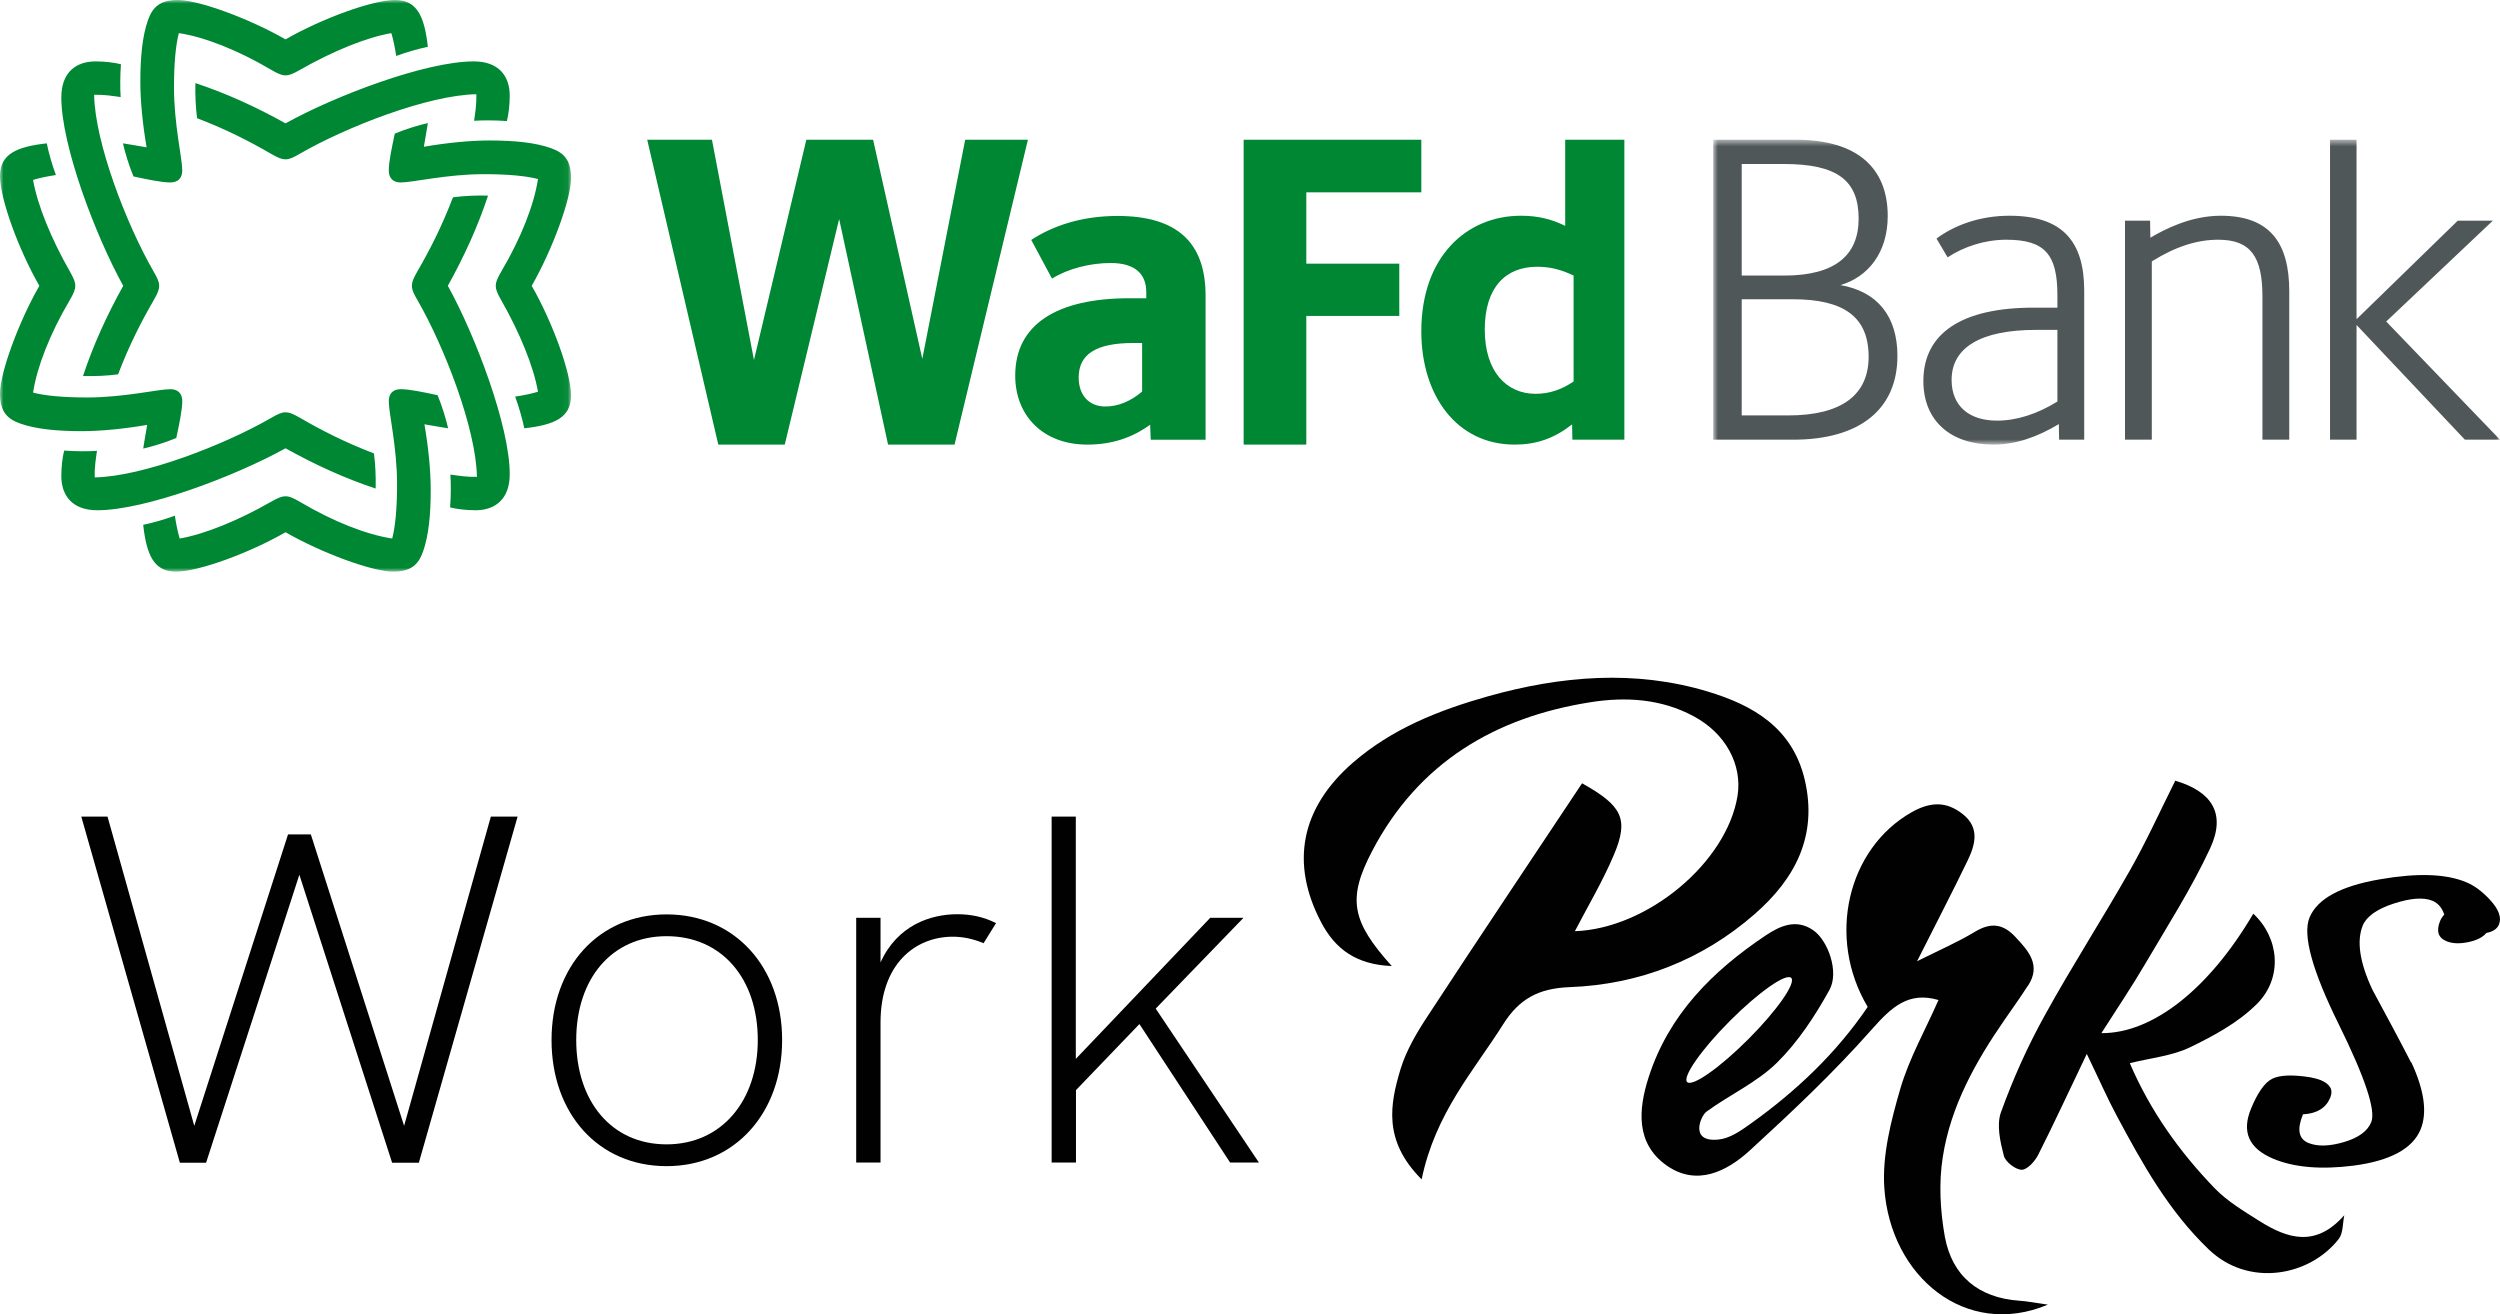 <svg width="350" height="184" viewBox="0 0 350 184" fill="none" xmlns="http://www.w3.org/2000/svg">
<path d="M199.001 165.086C193.6 159.657 194.608 154.587 196.072 149.686C196.888 147.019 198.401 144.472 199.961 142.118C207.065 131.258 214.314 120.47 221.49 109.659C227.107 112.806 228.067 114.632 225.955 119.654C224.394 123.354 222.33 126.813 220.482 130.369C230.659 130.009 241.772 120.735 243.26 111.389C243.932 107.064 241.604 102.691 237.139 100.289C232.555 97.814 227.587 97.526 222.618 98.319C209.249 100.433 198.593 106.8 192.136 119.077C188.584 125.828 189.208 128.976 194.848 135.246C189.976 135.054 186.976 132.964 184.96 129.12C180.615 120.855 182.103 113.143 189.376 106.8C194.872 102.019 201.449 99.424 208.337 97.478C218.538 94.619 228.883 93.73 239.131 96.829C245.372 98.727 250.892 101.826 252.644 109.082C254.54 117.035 251.276 123.065 245.66 127.967C238.291 134.405 229.459 137.841 219.714 138.202C215.442 138.37 212.706 139.811 210.449 143.391C206.297 149.974 200.945 155.837 199.025 165.135" fill="#010101"/>
<path d="M236.203 151.488C235.507 150.791 238.171 146.947 242.203 142.911C246.235 138.874 250.052 136.207 250.772 136.904C251.468 137.601 248.804 141.445 244.771 145.481C240.763 149.494 236.923 152.185 236.203 151.488ZM283.918 138.009C285.79 135.126 284.014 133.156 282.166 131.186C280.462 129.336 278.734 129.096 276.502 130.441C274.077 131.907 271.461 133.036 268.389 134.574C271.053 129.264 273.357 124.867 275.493 120.422C276.55 118.212 277.174 115.882 274.797 113.983C272.469 112.133 270.213 112.254 267.621 113.719C258.644 118.813 255.692 131.258 261.476 140.965C257.084 147.451 251.42 152.809 245.011 157.374C243.691 158.311 242.203 159.368 240.595 159.536C236.443 159.969 238.123 156.197 238.891 155.644C242.131 153.266 245.947 151.56 248.756 148.797C251.708 145.89 254.108 142.238 256.124 138.586C257.516 136.063 255.908 131.642 253.844 130.225C251.468 128.591 249.212 129.624 247.22 130.946C239.779 135.919 233.611 142.046 230.802 150.839C229.362 155.332 228.978 160.089 233.323 163.164C237.523 166.12 241.723 164.029 244.963 161.074C250.892 155.644 256.772 150.094 262.077 144.088C264.837 140.965 267.213 138.778 271.389 140.003C269.541 144.208 267.285 148.172 266.037 152.449C264.741 156.918 263.493 161.747 263.805 166.312C264.645 178.733 275.229 187.479 286.702 182.649C284.878 182.385 283.774 182.169 282.67 182.097C276.982 181.688 273.285 178.637 272.277 173.135C271.629 169.507 271.413 165.615 271.989 161.987C273.093 154.851 276.598 148.605 280.678 142.718C281.758 141.157 282.862 139.619 283.894 138.009" fill="#010101"/>
<path d="M298.152 148.797C301.032 155.524 305.136 161.266 310.081 166.384C311.857 168.21 314.161 169.579 316.369 170.973C320.281 173.424 324.194 174.673 328.202 170.132C327.962 171.261 328.058 172.655 327.41 173.472C323.33 178.685 314.785 180.271 309.217 174.913C303.6 169.531 299.952 162.948 296.376 156.269C295.056 153.818 293.951 151.272 292.151 147.548C289.583 152.905 287.543 157.326 285.359 161.651C284.903 162.564 283.823 163.765 283.055 163.765C282.167 163.765 280.751 162.66 280.535 161.795C280.031 159.849 279.502 157.494 280.127 155.741C281.807 151.08 283.847 146.515 286.247 142.19C290.015 135.343 294.264 128.76 298.128 121.96C300.456 117.876 302.4 113.575 304.536 109.299C309.673 110.812 311.689 113.912 309.409 118.789C306.816 124.363 303.48 129.576 300.36 134.886C298.464 138.13 296.352 141.253 294.192 144.641C301.44 144.689 309.337 138.346 315.457 127.919C319.081 131.258 319.657 136.88 315.961 140.556C313.369 143.151 309.913 145.025 306.576 146.635C304.08 147.836 301.152 148.1 298.176 148.845" fill="#010101"/>
<path d="M337.538 148.725C335.786 145.314 333.962 141.95 332.138 138.562C330.338 134.718 329.906 131.715 330.794 129.553C331.322 128.303 332.762 127.27 335.114 126.501C337.49 125.732 339.29 125.588 340.562 126.117C341.33 126.453 341.882 127.078 342.195 128.039C341.931 128.327 341.738 128.64 341.618 128.928C341.042 130.345 341.33 131.306 342.555 131.787C343.323 132.099 344.331 132.147 345.507 131.907C346.707 131.667 347.571 131.234 348.099 130.61C349.011 130.442 349.611 130.033 349.851 129.432C350.259 128.471 349.827 127.294 348.555 125.925C347.475 124.771 346.371 123.955 345.243 123.498C342.411 122.321 338.426 122.201 333.266 123.09C327.722 124.027 324.409 125.829 323.329 128.471C322.345 130.874 323.689 135.847 327.409 143.367C331.13 150.912 332.642 155.476 331.97 157.11C331.442 158.384 330.17 159.297 328.13 159.897C326.089 160.498 324.433 160.522 323.185 160.017C321.793 159.441 321.553 158.119 322.417 156.005C324.361 155.909 325.633 155.116 326.233 153.675C326.689 152.593 326.233 151.777 324.913 151.224C324.553 151.08 324.049 150.936 323.401 150.815C320.953 150.431 319.201 150.503 318.145 151.008C317.089 151.512 316.081 152.93 315.145 155.212C313.801 158.456 314.833 160.786 318.265 162.228C321.217 163.453 324.937 163.765 329.498 163.189C334.634 162.516 337.778 160.81 338.882 158.119C339.842 155.789 339.41 152.641 337.586 148.725" fill="#010101"/>
<path d="M11.379 114.32H15.052L27.197 157.615L40.325 116.819H43.518L56.575 157.615L68.719 114.32H72.464L58.639 162.78H54.894L41.91 122.465L28.853 162.78H25.18L11.379 114.32Z" fill="#010101"/>
<path d="M77.216 145.602C77.216 135.319 83.817 128.015 93.321 128.015C102.826 128.015 109.498 135.319 109.498 145.602C109.498 155.885 102.826 163.261 93.321 163.261C83.817 163.261 77.216 155.957 77.216 145.602ZM106.09 145.602C106.09 136.976 101.026 131.066 93.321 131.066C85.617 131.066 80.672 137.048 80.672 145.602C80.672 154.155 85.593 160.209 93.321 160.209C101.05 160.209 106.09 154.083 106.09 145.602Z" fill="#010101"/>
<path d="M139.429 129.264L137.7 132.051C136.236 131.427 134.772 131.138 133.404 131.138C128.124 131.138 123.275 134.958 123.275 143.151V162.756H119.867V128.496H123.275V134.742C125.628 129.529 130.284 127.991 134.028 127.991C135.9 127.991 137.7 128.351 139.453 129.24L139.429 129.264Z" fill="#010101"/>
<path d="M147.205 114.32H150.613V148.245L169.431 128.495H174.087L161.798 141.205L176.247 162.756H172.215L159.518 143.367L150.637 152.617V162.756H147.229V114.32H147.205Z" fill="#010101"/>
<mask id="mask0_5_1018" style="mask-type:alpha" maskUnits="userSpaceOnUse" x="-1" y="0" width="81" height="81">
<path d="M-0 0H79.949V80.03H-0V0Z" fill="white"/>
</mask>
<g mask="url(#mask0_5_1018)">
<path fill-rule="evenodd" clip-rule="evenodd" d="M18.689 24.704C20.566 25.104 22.602 25.544 23.84 25.544C24.918 25.544 25.517 24.944 25.517 23.865C25.517 22.146 24.359 17.429 24.359 12.232C24.359 8.874 24.599 6.316 25.038 4.637C28.553 5.157 33.265 6.996 37.858 9.713C39.015 10.393 39.495 10.553 39.974 10.553C40.453 10.553 40.932 10.393 42.051 9.753C46.523 7.195 51.276 5.237 54.79 4.637C55.069 5.556 55.309 6.756 55.469 7.835C56.986 7.275 58.703 6.796 59.901 6.556C59.422 2.279 58.384 0 55.309 0C52.154 0 45.045 2.598 39.974 5.516C34.902 2.598 27.794 0 24.918 0C22.523 0 21.404 0.879 20.725 2.798C19.927 5.037 19.647 7.995 19.647 11.472C19.647 14.111 19.967 17.389 20.526 20.627C19.288 20.387 18.05 20.227 17.211 20.067C17.491 21.306 18.05 23.185 18.689 24.704ZM11.62 52.647C13.298 52.687 15.055 52.607 16.532 52.407C18.09 48.329 19.767 45.051 21.484 42.093C22.123 40.974 22.283 40.535 22.283 40.014C22.283 39.455 22.043 38.936 21.484 37.976C17.73 31.46 13.298 20.027 13.178 13.271C14.576 13.231 15.774 13.431 16.892 13.591C16.812 12.352 16.812 10.633 16.931 8.994C16.013 8.755 14.656 8.595 13.377 8.595C10.662 8.595 8.585 10.114 8.585 13.631C8.585 20.387 13.377 33.019 17.251 40.014C14.935 44.172 13.018 48.409 11.62 52.647ZM27.355 11.633C27.315 13.312 27.395 15.07 27.594 16.549C31.668 18.108 34.942 19.787 37.897 21.506C39.015 22.146 39.455 22.306 39.974 22.306C40.533 22.306 41.052 22.066 42.011 21.506C48.52 17.749 59.941 13.312 66.69 13.191C66.73 14.59 66.53 15.79 66.371 16.909C67.609 16.829 69.326 16.829 70.963 16.949C71.203 16.03 71.363 14.671 71.363 13.392C71.363 10.673 69.845 8.595 66.331 8.595C59.582 8.595 46.963 13.392 39.974 17.269C35.821 14.95 31.588 13.032 27.355 11.633ZM79.949 24.944C79.949 22.546 79.07 21.426 77.153 20.747C74.917 19.947 71.962 19.667 68.487 19.667C65.852 19.667 62.577 19.987 59.342 20.547C59.582 19.308 59.742 18.068 59.901 17.229C58.663 17.509 56.787 18.068 55.269 18.708C54.87 20.587 54.43 22.626 54.43 23.865C54.43 24.944 55.029 25.544 56.108 25.544C57.825 25.544 62.537 24.384 67.728 24.384C71.083 24.384 73.639 24.624 75.316 25.064C74.797 28.582 72.96 33.299 70.245 37.896C69.566 39.055 69.406 39.535 69.406 40.014C69.406 40.495 69.566 40.974 70.205 42.093C72.76 46.57 74.717 51.328 75.316 54.845C74.398 55.125 73.2 55.365 72.121 55.525C72.68 57.044 73.16 58.763 73.399 59.962C77.672 59.482 79.949 58.443 79.949 55.365C79.949 52.207 77.353 45.091 74.438 40.014C77.353 34.938 79.949 27.822 79.949 24.944ZM20.606 59.482C20.366 60.721 20.206 61.961 20.047 62.8C21.284 62.521 23.162 61.961 24.679 61.321C25.078 59.442 25.517 57.404 25.517 56.165C25.517 55.085 24.918 54.486 23.84 54.486C22.123 54.486 17.411 55.645 12.219 55.645C8.865 55.645 6.309 55.405 4.632 54.965C5.151 51.448 6.988 46.73 9.703 42.133C10.382 40.974 10.542 40.495 10.542 40.014C10.542 39.535 10.382 39.055 9.743 37.936C7.187 33.459 5.231 28.701 4.632 25.184C5.55 24.904 6.748 24.664 7.826 24.504C7.267 22.985 6.788 21.266 6.548 20.067C2.275 20.547 -0 21.586 -0 24.664C-0 27.822 2.595 34.938 5.51 40.014C2.595 45.091 -0 52.207 -0 55.085C-0 57.484 0.878 58.603 2.795 59.283C5.031 60.082 7.986 60.362 11.46 60.362C14.097 60.362 17.371 60.042 20.606 59.482ZM68.328 27.383C66.651 27.343 64.893 27.423 63.416 27.622C61.858 31.7 60.181 34.978 58.464 37.936C57.825 39.055 57.665 39.495 57.665 40.014C57.665 40.574 57.905 41.094 58.464 42.053C62.217 48.569 66.651 60.002 66.77 66.758C65.372 66.798 64.174 66.598 63.056 66.438C63.136 67.677 63.136 69.397 63.016 71.035C63.935 71.275 65.293 71.435 66.57 71.435C69.286 71.435 71.363 69.916 71.363 66.398C71.363 59.643 66.57 47.011 62.697 40.014C65.013 35.857 66.93 31.62 68.328 27.383ZM61.259 55.325C59.382 54.925 57.346 54.486 56.108 54.486C55.029 54.486 54.43 55.085 54.43 56.165C54.43 57.884 55.589 62.601 55.589 67.797C55.589 71.155 55.349 73.713 54.91 75.392C51.395 74.873 46.683 73.034 42.091 70.316C40.932 69.636 40.453 69.476 39.974 69.476C39.495 69.476 39.015 69.636 37.897 70.276C33.425 72.834 28.672 74.793 25.158 75.392C24.879 74.473 24.639 73.274 24.479 72.194C22.962 72.755 21.244 73.234 20.047 73.474C20.526 77.751 21.564 80.03 24.639 80.03C27.794 80.03 34.902 77.431 39.974 74.513C45.045 77.431 52.154 80.03 55.029 80.03C57.425 80.03 58.543 79.15 59.222 77.231C60.021 74.993 60.301 72.034 60.301 68.557C60.301 65.919 59.981 62.641 59.422 59.403C60.66 59.643 61.898 59.802 62.737 59.962C62.457 58.723 61.898 56.844 61.259 55.325ZM52.593 68.397C52.633 66.718 52.553 64.959 52.354 63.48C48.28 61.921 45.006 60.242 42.051 58.523C40.932 57.884 40.493 57.724 39.974 57.724C39.415 57.724 38.896 57.964 37.937 58.523C31.428 62.281 20.007 66.718 13.258 66.838C13.218 65.438 13.418 64.239 13.577 63.12C12.339 63.2 10.622 63.2 8.985 63.08C8.745 63.999 8.585 65.359 8.585 66.638C8.585 69.357 10.103 71.435 13.617 71.435C20.366 71.435 32.986 66.638 39.974 62.76C44.127 65.079 48.36 66.998 52.593 68.397Z" fill="#008733"/>
</g>
<mask id="mask1_5_1018" style="mask-type:alpha" maskUnits="userSpaceOnUse" x="239" y="19" width="111" height="44">
<path d="M239.847 19.563H349.999V62.245H239.847V19.563Z" fill="white"/>
</mask>
<g mask="url(#mask1_5_1018)">
<path fill-rule="evenodd" clip-rule="evenodd" d="M250.348 58.159H243.84V41.895H250.986C258.093 41.895 261.607 44.323 261.607 49.947C261.607 55.206 257.933 58.159 250.348 58.159ZM243.84 22.961H249.749C257.175 22.961 260.209 25.227 260.209 30.608C260.209 35.786 256.855 38.578 249.789 38.578H243.84V22.961ZM257.654 39.913C261.526 38.78 264.281 35.382 264.281 30.244C264.281 23.406 259.889 19.563 251.426 19.563H239.847V61.558H251.026C260.409 61.558 265.639 57.27 265.639 49.825C265.639 44.242 262.804 40.803 257.654 39.913ZM334.07 45.011L349.001 30.891H344.091L329.917 44.687V19.563H326.205V61.558H329.917V45.496L345.089 61.558H349.999L334.07 45.011ZM288.036 56.217C285.202 57.957 282.367 58.888 279.573 58.888C275.66 58.888 273.224 56.824 273.224 53.183C273.224 48.612 277.377 46.184 285.042 46.184H288.036V56.217ZM281.329 30.203C277.217 30.203 273.664 31.498 271.109 33.399L272.666 36.029C274.941 34.532 277.856 33.561 280.89 33.561C286.32 33.561 288.036 35.665 288.036 41.329V43.069H284.723C274.662 43.069 269.272 46.629 269.272 53.344C269.272 58.928 273.105 62.245 279.054 62.245C282.208 62.245 285.202 61.194 288.236 59.373L288.276 61.558H291.789V40.682C291.789 33.844 288.795 30.203 281.329 30.203ZM310.913 30.203C306.682 30.203 303.049 32.105 301.052 33.278L301.012 30.891H297.499V61.558H301.252V36.595C304.566 34.532 307.56 33.561 310.554 33.561C315.105 33.561 316.742 35.948 316.742 41.531V61.558H320.495V40.762C320.495 34.006 317.78 30.203 310.913 30.203Z" fill="#505759"/>
</g>
<path fill-rule="evenodd" clip-rule="evenodd" d="M135.126 19.563L129.123 50.238L127.375 42.454L122.234 19.563H112.887L105.555 50.403L99.673 19.563H90.609L100.56 62.245H109.865L117.48 30.665L124.329 62.245H133.635L143.908 19.563H135.126ZM182.883 26.923H198.984V19.563H174.111V62.245H182.883V44.235H195.901V36.915H182.883V26.923ZM220.304 53.407C218.54 54.597 216.861 55.132 214.968 55.132C210.966 55.132 207.868 52.092 207.868 46.137C207.868 40.181 210.837 37.347 215.183 37.347C216.991 37.347 218.497 37.717 220.304 38.579V53.407ZM219.128 19.563V31.619C217.158 30.648 215.228 30.203 212.936 30.203C205.337 30.203 198.984 35.907 198.984 46.386C198.984 55.368 203.929 62.245 212.052 62.245C215.068 62.245 217.56 61.395 220.093 59.414L220.133 61.558H227.411V19.563H219.128ZM159.898 54.818C158.256 56.212 156.501 56.91 154.747 56.91C152.47 56.91 151.015 55.341 151.015 52.856C151.015 49.587 153.441 48.018 158.703 48.018H159.898V54.818ZM156.453 30.233C151.43 30.233 147.403 31.608 144.373 33.589L147.279 39.005C149.562 37.59 152.634 36.822 155.498 36.822C158.819 36.822 160.479 38.277 160.479 40.904V41.753H158.154C147.86 41.753 142.131 45.472 142.131 52.585C142.131 58.204 146.033 62.245 152.219 62.245C155.664 62.245 158.528 61.275 161.019 59.456L161.102 61.559H168.781V41.389C168.781 33.912 164.755 30.233 156.453 30.233Z" fill="#008733"/>
</svg>
